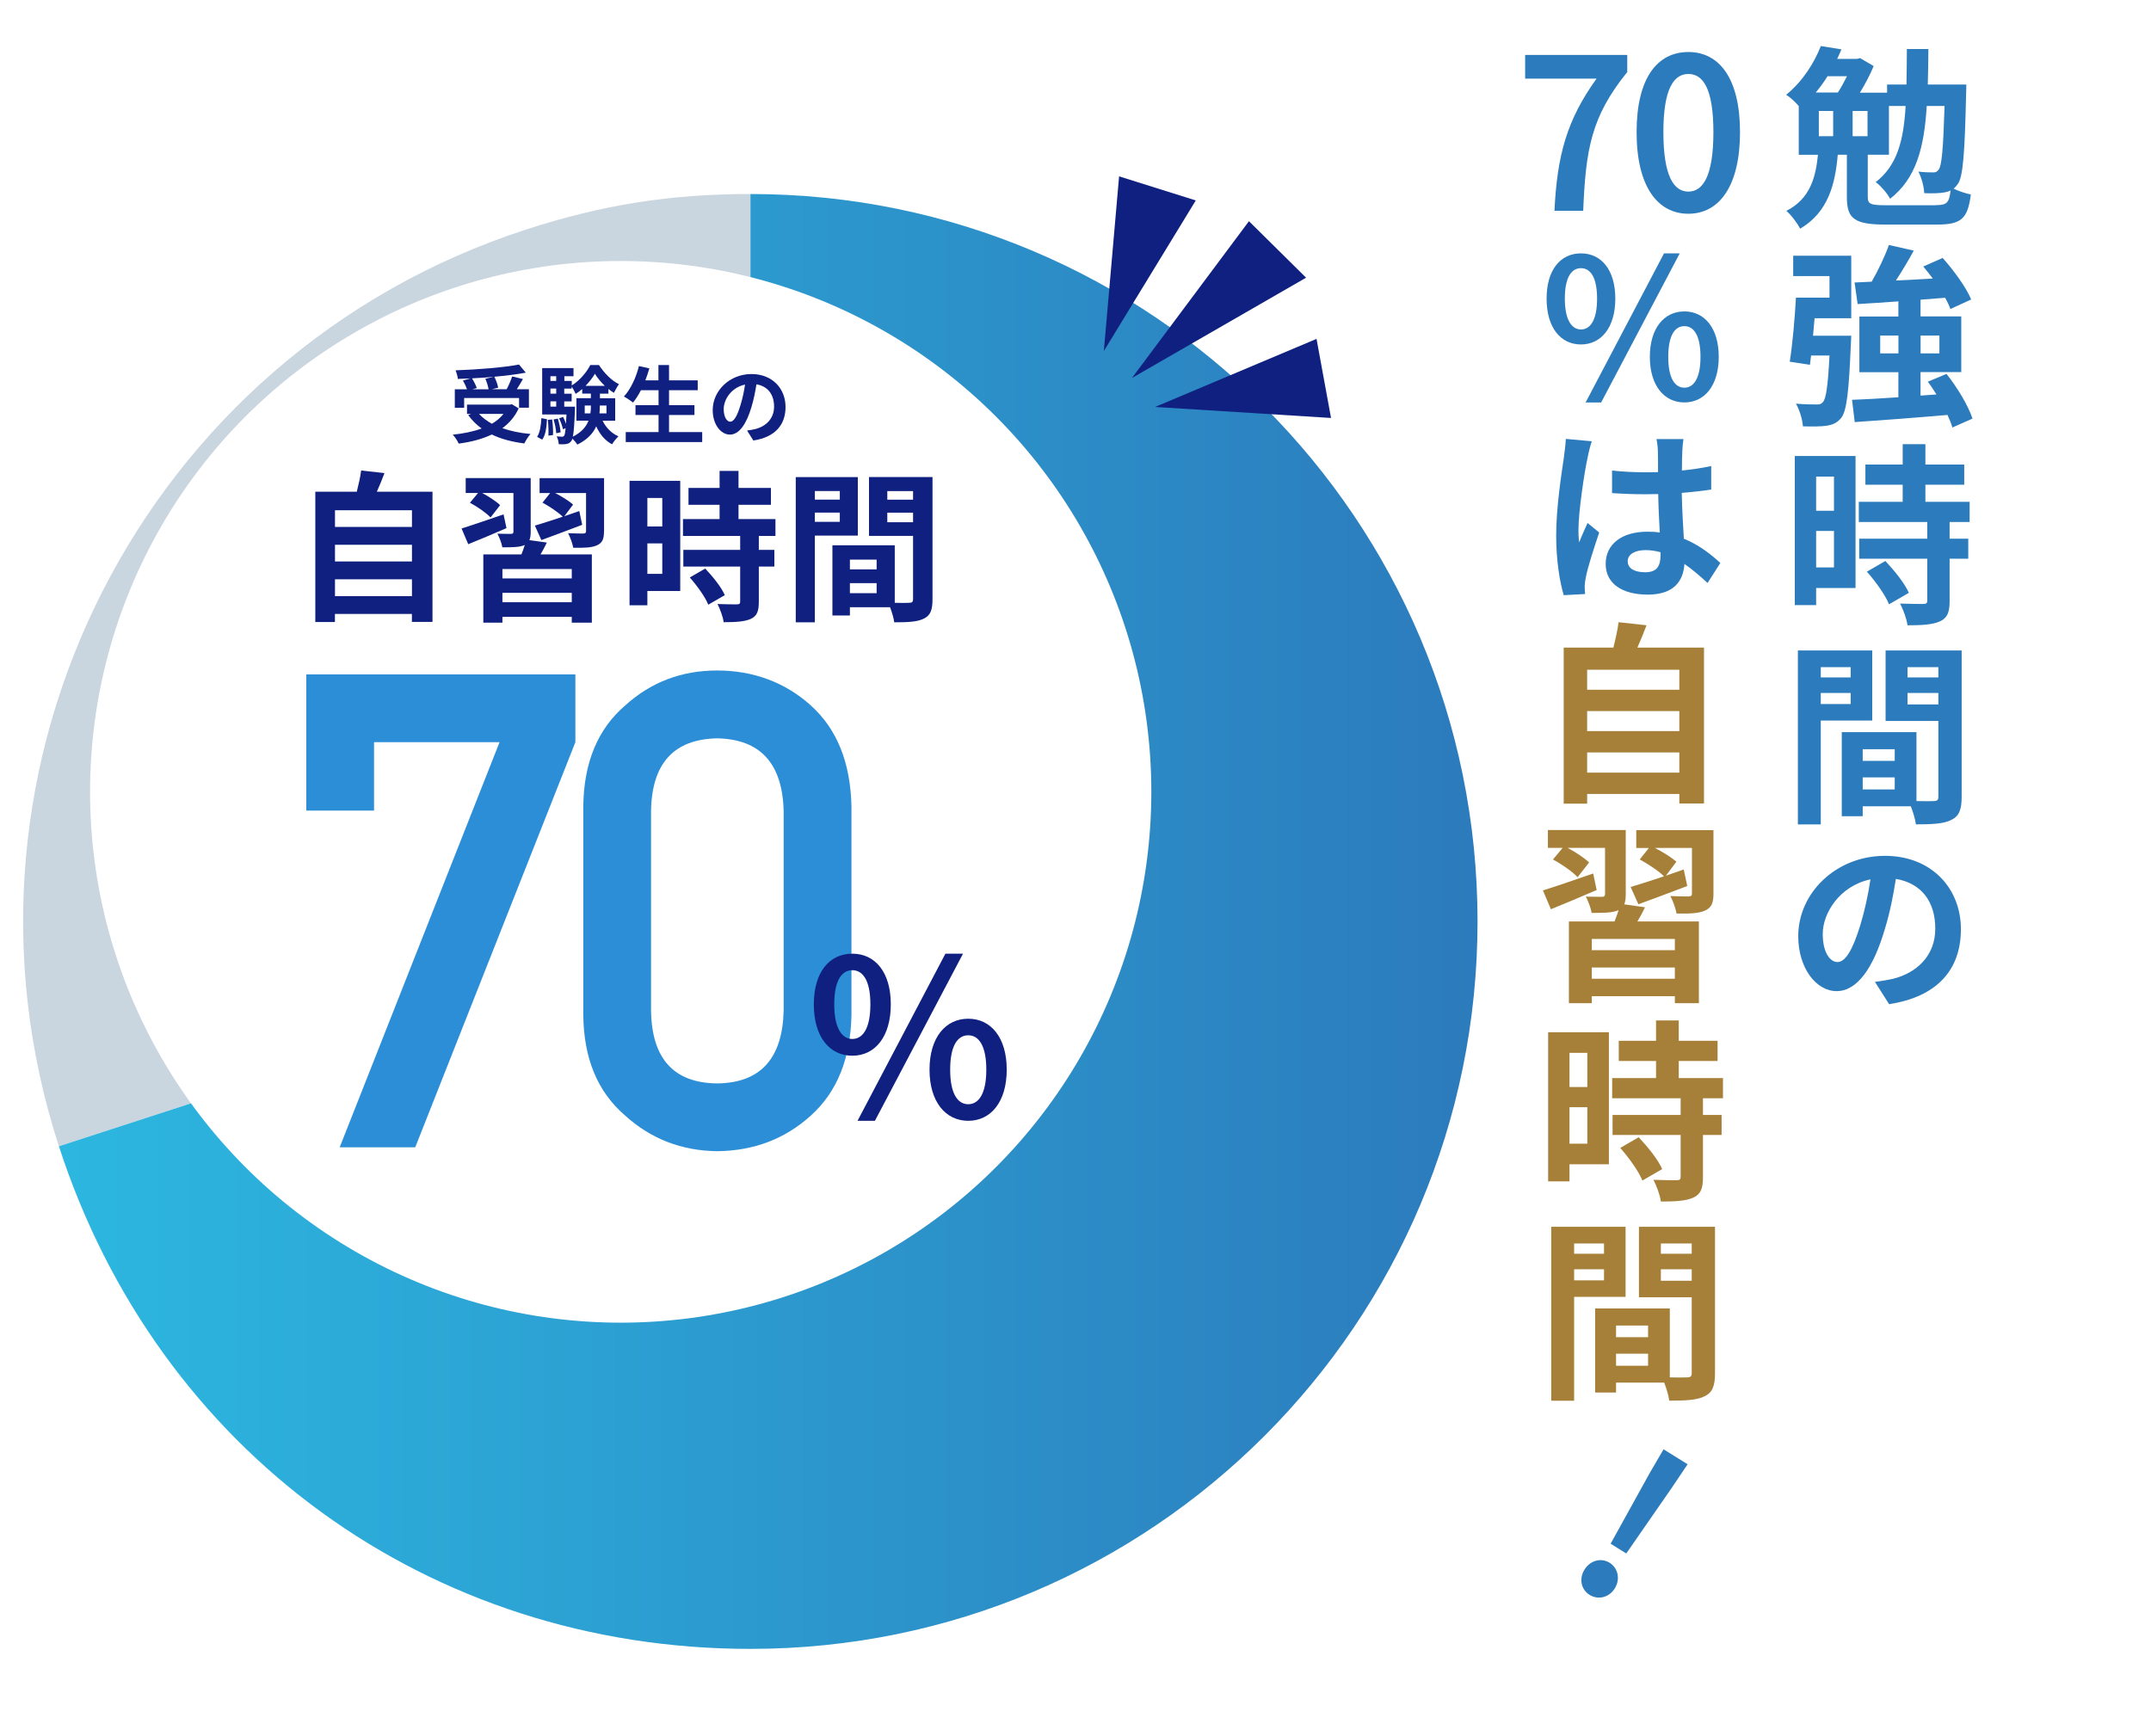 <?xml version="1.0" encoding="UTF-8"?><svg id="_レイヤー_1" xmlns="http://www.w3.org/2000/svg" xmlns:xlink="http://www.w3.org/1999/xlink" viewBox="0 0 375 302.67"><defs><style>.cls-1{fill:none;}.cls-2{clip-path:url(#clippath);}.cls-3{fill:#fff;}.cls-4{fill:#a68038;}.cls-5{fill:#c9d5df;}.cls-6{fill:#0f2080;}.cls-7{fill:#2c7bbc;}.cls-8{fill:#2c8ed6;}.cls-9{filter:url(#drop-shadow-1);}.cls-10{fill:url(#_名称未設定グラデーション_15);}</style><clipPath id="clippath"><rect class="cls-1" width="375" height="302.67"/></clipPath><filter id="drop-shadow-1" filterUnits="userSpaceOnUse"><feOffset dx="22.6" dy="22.6"/><feGaussianBlur result="blur" stdDeviation="16.95"/><feFlood flood-color="#000" flood-opacity=".2"/><feComposite in2="blur" operator="in"/><feComposite in="SourceGraphic"/></filter><linearGradient id="_名称未設定グラデーション_15" x1="-12.33" y1="138.07" x2="234.99" y2="138.07" gradientUnits="userSpaceOnUse"><stop offset="0" stop-color="#2cb7e0"/><stop offset="1" stop-color="#2c7bbc"/></linearGradient></defs><g class="cls-2"><g><g><g class="cls-9"><path class="cls-5" d="M108.23,138.07L-12.33,177.27C-33.97,110.64,2.47,39.09,69.06,17.44c13.32-4.33,25.17-6.21,39.17-6.21v126.84Z"/><path class="cls-10" d="M108.23,138.07V11.23c70.01,0,126.76,56.79,126.76,126.84s-56.75,126.84-126.76,126.84c-56.01,0-103.25-34.35-120.56-87.64l120.56-39.2Z"/></g><ellipse class="cls-3" cx="108.21" cy="138.07" rx="92.51" ry="92.56"/><g><path class="cls-8" d="M53.39,117.59h46.92v11.82l-27.92,70.64h-13.17l27.87-70.64h-21.88v11.93h-11.81v-23.75Z"/><path class="cls-8" d="M101.69,140.61c.08-7.62,2.51-13.48,7.29-17.59,4.48-4.07,9.83-6.11,16.05-6.11s11.85,2.04,16.34,6.11c4.56,4.11,6.91,9.97,7.07,17.59v36.37c-.15,7.58-2.51,13.42-7.07,17.53-4.49,4.07-9.93,6.15-16.34,6.22-6.22-.08-11.57-2.15-16.05-6.22-4.79-4.11-7.22-9.95-7.29-17.53v-36.37Zm34.93,.74c-.23-8.26-4.09-12.46-11.59-12.61-7.54,.15-11.38,4.36-11.53,12.61v34.95c.15,8.33,3.99,12.54,11.53,12.61,7.5-.08,11.36-4.28,11.59-12.61v-34.95Z"/></g><g><path class="cls-6" d="M90.43,71.2c-.67,1.45-1.65,2.58-2.85,3.46,1.42,.5,3.08,.85,4.91,1.01-.37,.4-.85,1.17-1.08,1.65-2.15-.27-4.06-.77-5.67-1.56-1.71,.82-3.68,1.31-5.77,1.59-.18-.42-.67-1.2-1.04-1.56,1.85-.19,3.57-.53,5.04-1.08-.9-.64-1.69-1.42-2.34-2.33l.49-.21h-.7v-1.62h7.49l.33-.07,1.19,.73Zm-9.49-.1h-1.65v-3.22h2.12c-.15-.46-.43-1.05-.7-1.53l1.32-.37c-.74,.04-1.5,.07-2.21,.09-.03-.45-.24-1.11-.4-1.5,3.9-.13,8.37-.49,11.06-1.01l1.19,1.42c-1.6,.3-3.52,.53-5.49,.71,.3,.59,.58,1.38,.67,1.91l-1.1,.27h2.58c.36-.68,.74-1.56,.96-2.23l1.88,.45c-.34,.62-.73,1.23-1.07,1.78h2.11v3.22h-1.72v-1.69h-9.57v1.69Zm5.15-5.4c-1.25,.12-2.54,.21-3.8,.27,.34,.55,.68,1.22,.83,1.69l-.77,.22h2.83c-.09-.52-.31-1.26-.56-1.84l1.47-.34Zm-2.58,6.47c.61,.67,1.37,1.23,2.25,1.72,.79-.47,1.48-1.04,2.02-1.72h-4.27Z"/><path class="cls-6" d="M93.64,76.17c.5-.76,.68-2,.74-3.26l.98,.19c-.07,1.35-.22,2.73-.83,3.56l-.89-.49Zm11.41-2.82c.59,1.2,1.53,2.2,2.77,2.73-.36,.33-.86,.95-1.11,1.39-1.23-.64-2.14-1.75-2.77-3.13-.53,1.2-1.53,2.32-3.29,3.18-.18-.3-.55-.74-.86-1.04-.06,.19-.12,.33-.19,.42-.25,.34-.52,.47-.89,.52-.3,.06-.77,.07-1.3,.04-.02-.42-.15-.99-.36-1.37,.39,.04,.71,.06,.91,.06,.18,0,.28-.04,.4-.19,.1-.15,.18-.52,.25-1.29l-.47,.18c-.09-.52-.39-1.32-.67-1.91l.7-.24c.19,.37,.37,.8,.5,1.2,.03-.45,.06-.99,.09-1.63h-4.24v-8.09h5.46v1.42h-1.59v.82h1.29v.79c1.33-.8,2.62-2.33,3.23-3.56h1.51c.89,1.37,2.18,2.72,3.49,3.34-.31,.42-.65,1.05-.88,1.51-.33-.19-.65-.42-.96-.68v.82h-1.48v.8h2.66v3.92h-2.18Zm-8.79-.21c.13,.86,.19,2,.15,2.72l-.8,.1c.04-.74,0-1.87-.1-2.75l.76-.07Zm-.3-7.54v.82h1.01v-.82h-1.01Zm0,2.15v.89h1.01v-.89h-1.01Zm0,3.15h1.01v-.92h-1.01v.92Zm1.29,2.09c.24,.77,.44,1.75,.49,2.39l-.77,.16c-.03-.64-.22-1.63-.46-2.4l.74-.15Zm3-2.09s0,.39-.02,.58c-.1,2.45-.19,3.87-.36,4.66,1.53-.77,2.33-1.75,2.73-2.79h-2.11v-3.92h2.52v-.8h-1.51v-.8c-.37,.31-.74,.61-1.14,.85-.16-.39-.45-.91-.7-1.28v.36h-1.29v.89h1.29v1.34h-1.29v.92h1.87Zm2.68,1.17c.07-.45,.09-.89,.09-1.32v-.04h-1.08v1.37h.99Zm2.52-4.79c-.7-.65-1.32-1.42-1.74-2.11-.38,.67-.96,1.42-1.63,2.11h3.37Zm-.88,3.43v.06c0,.43-.01,.86-.06,1.31h1.22v-1.37h-1.16Z"/><path class="cls-6" d="M122.42,75.34v1.74h-13.33v-1.74h5.72v-2.98h-4.02v-1.71h4.02v-2.61h-3.07c-.43,.82-.89,1.57-1.38,2.15-.36-.28-1.14-.82-1.59-1.05,1.16-1.25,2.12-3.29,2.62-5.31l1.82,.4c-.21,.71-.44,1.41-.7,2.09h2.28v-2.67h1.85v2.67h5v1.72h-5v2.61h4.43v1.71h-4.43v2.98h5.75Z"/><path class="cls-6" d="M131.02,65.22c3.63,0,5.93,2.54,5.93,5.74s-1.9,5.28-5.61,5.85l-1.1-1.74c.56-.07,.98-.15,1.37-.24,1.88-.45,3.34-1.8,3.34-3.93s-1.1-3.55-3.07-3.89c-.21,1.25-.46,2.61-.88,3.99-.88,2.97-2.15,4.78-3.75,4.78s-3-1.8-3-4.27c0-3.38,2.95-6.29,6.76-6.29Zm-3.71,8.31c.61,0,1.2-.92,1.79-2.91,.34-1.08,.61-2.34,.79-3.56-2.43,.5-3.72,2.64-3.72,4.26,0,1.48,.59,2.21,1.14,2.21Z"/></g><g><path class="cls-6" d="M75.4,85.75v22.69h-3.59v-1.39h-13.42v1.41h-3.42v-22.72h7.23c.31-1.22,.62-2.57,.76-3.7l4.07,.45c-.42,1.13-.88,2.23-1.33,3.25h9.69Zm-17,3.22v2.91h13.42v-2.91h-13.42Zm0,6.02v2.91h13.42v-2.91h-13.42Zm13.42,8.96v-2.94h-13.42v2.94h13.42Z"/><path class="cls-6" d="M88.3,92.09c-2.26,.99-4.66,1.98-6.67,2.8l-1.16-2.74c1.84-.57,4.6-1.53,7.32-2.46l.51,2.4Zm7.03,2.52c-.34,.73-.73,1.44-1.1,2.06h8.95v11.9h-3.5v-1.02h-12.09v1.02h-3.33v-11.9h6.64c.23-.54,.42-1.13,.59-1.64l-.08,.03c-.88,.37-2.12,.37-3.84,.37-.11-.73-.51-1.72-.85-2.37,.96,.03,2.06,.03,2.37,.03s.42-.11,.42-.4v-6.73h-5.45c1.16,.62,2.46,1.47,3.13,2.12l-1.67,2.15c-.73-.79-2.32-1.89-3.59-2.57l1.41-1.7h-2.15v-2.6h11.33v9.35c0,.62-.06,1.1-.23,1.47l3.02,.42Zm4.35,4.61h-12.09v1.64h12.09v-1.64Zm0,5.79v-1.64h-12.09v1.64h12.09Zm5.62-12.38c0,1.36-.28,2.03-1.24,2.46-.93,.42-2.29,.45-4.12,.42-.14-.79-.54-1.84-.9-2.54,1.07,.06,2.32,.06,2.65,.06,.37-.03,.48-.11,.48-.42v-6.64h-5.39c1.16,.59,2.46,1.41,3.13,2.01l-1.52,2.03c.85-.31,1.72-.59,2.6-.9l.51,2.4c-2.43,.93-5.03,1.89-7.12,2.66l-1.13-2.52c1.3-.4,3.02-.93,4.86-1.55-.79-.79-2.34-1.81-3.53-2.46l1.33-1.67h-1.84v-2.6h11.24v9.27Z"/><path class="cls-6" d="M118.59,103.05h-5.73v2.49h-3.11v-21.7h8.84v19.22Zm-5.73-16.22v4.97h2.6v-4.97h-2.6Zm2.6,13.23v-5.31h-2.6v5.31h2.6Zm16.83-6.61v2.43h2.71v2.91h-2.71v6.16c0,1.61-.31,2.46-1.41,2.97-1.1,.48-2.63,.57-4.72,.57-.11-.93-.62-2.26-1.07-3.17,1.36,.06,2.94,.06,3.36,.06,.45,0,.59-.11,.59-.51v-6.08h-9.91v-2.91h9.91v-2.43h-9.97v-2.94h6.38v-2.49h-5.42v-2.94h5.42v-2.97h3.3v2.97h5.65v2.94h-5.65v2.49h6.44v2.94h-2.91Zm-9.35,5.68c1.3,1.39,2.83,3.25,3.42,4.64l-2.88,1.67c-.51-1.3-1.95-3.31-3.22-4.75l2.68-1.55Z"/><path class="cls-6" d="M142.06,93.39v15.12h-3.33v-25.32h10.82v10.2h-7.49Zm0-7.77v1.5h4.35v-1.5h-4.35Zm4.35,5.37v-1.61h-4.35v1.61h4.35Zm16.16,13.54c0,1.81-.37,2.8-1.5,3.33-1.1,.57-2.74,.65-5.17,.65-.08-.71-.4-1.75-.73-2.63h-7v1.44h-3.05v-12.24h10.87v10.03c1.1,.03,2.15,.03,2.51,0,.51,0,.68-.17,.68-.62v-11.05h-7.68v-10.26h11.07v21.34Zm-14.4-6.95v1.7h4.66v-1.7h-4.66Zm4.66,5.85v-1.75h-4.66v1.75h4.66Zm1.86-17.8v1.5h4.49v-1.5h-4.49Zm4.49,5.43v-1.67h-4.49v1.67h4.49Z"/></g><path class="cls-6" d="M148.59,166.29c3.98,0,6.71,3.22,6.71,8.84s-2.73,8.95-6.71,8.95-6.71-3.3-6.71-8.95,2.73-8.84,6.71-8.84Zm0,14.87c1.82,0,3.15-1.82,3.15-6.03s-1.33-5.96-3.15-5.96-3.15,1.75-3.15,5.96,1.37,6.03,3.15,6.03Zm16.23-14.87h3.07l-15.36,29.14h-3.03l15.32-29.14Zm3.98,11.34c3.94,0,6.71,3.26,6.71,8.88s-2.77,8.92-6.71,8.92-6.75-3.3-6.75-8.92,2.81-8.88,6.75-8.88Zm0,14.91c1.82,0,3.15-1.82,3.15-6.03s-1.33-5.99-3.15-5.99-3.15,1.75-3.15,5.99,1.33,6.03,3.15,6.03Z"/><polygon class="cls-6" points="197.34 65.91 217.74 38.57 227.7 48.42 197.34 65.91"/><polygon class="cls-6" points="192.44 61.21 195.1 30.75 208.47 34.95 192.44 61.21"/><polygon class="cls-6" points="201.37 70.96 229.52 59.09 232.05 72.88 201.37 70.96"/></g><g><g><path class="cls-7" d="M342.8,14.71s0,1.08-.03,1.56c-.24,10.56-.54,14.56-1.45,15.81-.24,.34-.47,.61-.74,.81,.88,.44,2.17,.85,3.01,1.02-.54,4.27-1.69,5.25-5.92,5.25h-8.86c-5.48,0-6.83-.98-6.83-4.77v-7.41h-1.59c-.44,5.11-1.66,10.02-6.56,12.9-.47-.95-1.56-2.4-2.4-3.11,4.2-2.13,5.11-5.92,5.51-9.78h-3.35v-8.5c-.61-.71-1.52-1.56-2.2-1.96,3.01-2.44,4.97-5.75,6.05-8.5l3.59,.58c-.24,.54-.47,1.12-.74,1.66h3.48l.51-.14,2.37,1.39c-.58,1.42-1.46,3.11-2.4,4.64h4.74v-1.42h3.38c.03-1.93,.07-3.99,.07-6.19h3.75c-.03,2.17-.03,4.23-.1,6.19h6.73Zm-24.19-1.42c-.61,.98-1.29,1.93-2.06,2.84h3.86c.58-.88,1.12-1.9,1.59-2.84h-3.38Zm.98,10.46v-4.4h-2.5v4.4h2.5Zm5.99-4.4h-2.6v4.4h2.6v-4.4Zm11.84,16.42c1.96,0,2.4-.37,2.64-2.57-.3,.17-.64,.27-1.01,.34-.85,.17-2.2,.2-3.59,.14-.03-1.15-.47-2.71-1.01-3.76,1.08,.14,2,.14,2.54,.14,.44,.03,.71-.1,1.01-.51,.51-.68,.78-3.52,1.01-11.07h-3.11c-.44,7.31-1.86,12.66-6.39,16.18-.44-.91-1.66-2.3-2.5-2.91,3.72-2.88,4.87-7.21,5.21-13.27h-2.91v8.5h-3.69v7.35c0,1.25,.44,1.46,3.31,1.46h8.49Z"/><path class="cls-7" d="M312.63,44.59h10.11v10.9h-6.39c-.1,1.02-.17,2.06-.27,3.05h6.66s-.03,1.02-.07,1.52c-.34,8.19-.71,11.61-1.69,12.83-.74,.88-1.49,1.18-2.57,1.35-.91,.14-2.47,.14-4.09,.1-.1-1.25-.58-2.84-1.22-3.96,1.46,.14,2.84,.14,3.52,.14,.54,.03,.85-.03,1.18-.41,.54-.54,.88-2.78,1.15-8.12h-3.21l-.2,1.62-3.52-.54c.47-2.95,.88-7.51,1.08-11.17h5.85v-3.76h-6.33v-3.55Zm27.74,29.96c-.17-.64-.47-1.39-.85-2.2-5.79,.51-11.81,.95-16.17,1.25l-.47-3.89c2.23-.07,5.04-.24,8.08-.44v-4.37h-6.8v-9.71h6.8v-2.64c-2.61,.2-5.04,.34-7.1,.47l-.54-3.76,2.98-.14c1.15-2,2.33-4.47,3.01-6.4l4.33,.98c-.95,1.76-2.06,3.59-3.11,5.21,2.06-.1,4.23-.2,6.43-.34-.54-.71-1.12-1.46-1.66-2.1l3.38-1.49c1.93,2.17,4.09,5.11,4.97,7.24l-3.62,1.66c-.2-.58-.54-1.25-.91-1.96-1.45,.1-2.88,.24-4.3,.34v2.91h7.1v9.71h-7.1v4.1l2.77-.2c-.47-.78-.98-1.52-1.49-2.23l3.25-1.35c1.89,2.37,3.82,5.59,4.53,7.79l-3.52,1.56Zm-9.4-12.93v-3.11h-3.18v3.11h3.18Zm3.86-3.11v3.11h3.28v-3.11h-3.28Z"/><path class="cls-7" d="M323.49,102.53h-6.87v2.98h-3.72v-26h10.59v23.02Zm-6.87-19.43v5.96h3.11v-5.96h-3.11Zm3.11,15.84v-6.36h-3.11v6.36h3.11Zm20.16-7.92v2.91h3.25v3.49h-3.25v7.38c0,1.93-.37,2.95-1.69,3.55-1.32,.58-3.15,.68-5.65,.68-.14-1.12-.74-2.71-1.29-3.79,1.62,.07,3.52,.07,4.03,.07,.54,0,.71-.14,.71-.61v-7.28h-11.87v-3.49h11.87v-2.91h-11.94v-3.52h7.65v-2.98h-6.5v-3.52h6.5v-3.55h3.96v3.55h6.77v3.52h-6.77v2.98h7.71v3.52h-3.48Zm-11.2,6.8c1.56,1.66,3.38,3.89,4.09,5.55l-3.45,2c-.61-1.56-2.33-3.96-3.86-5.69l3.21-1.86Z"/><path class="cls-7" d="M317.43,125.64v18.11h-3.99v-30.33h12.96v12.22h-8.96Zm0-9.31v1.79h5.21v-1.79h-5.21Zm5.21,6.43v-1.93h-5.21v1.93h5.21Zm19.35,16.21c0,2.17-.44,3.35-1.79,3.99-1.32,.68-3.28,.78-6.19,.78-.1-.85-.47-2.1-.88-3.15h-8.39v1.73h-3.65v-14.66h13.02v12.02c1.32,.03,2.57,.03,3.01,0,.61,0,.81-.2,.81-.74v-13.23h-9.2v-12.29h13.26v25.56Zm-17.25-8.33v2.03h5.58v-2.03h-5.58Zm5.58,7.01v-2.1h-5.58v2.1h5.58Zm2.23-21.32v1.79h5.38v-1.79h-5.38Zm5.38,6.5v-2h-5.38v2h5.38Z"/><path class="cls-7" d="M328.63,149.23c8.08,0,13.23,5.65,13.23,12.79s-4.23,11.81-12.52,13.07l-2.47-3.89c1.29-.14,2.17-.34,3.08-.51,4.16-1.02,7.44-3.99,7.44-8.77s-2.47-7.92-6.87-8.67c-.44,2.78-1.01,5.82-1.96,8.87-1.96,6.63-4.77,10.7-8.36,10.7s-6.7-4.03-6.7-9.58c0-7.55,6.6-14.01,15.12-14.01Zm-8.29,18.52c1.35,0,2.64-2.03,3.99-6.47,.74-2.4,1.35-5.21,1.76-7.95-5.41,1.15-8.32,5.92-8.32,9.51,0,3.32,1.32,4.91,2.57,4.91Z"/><path class="cls-7" d="M275.62,44.18c3.55,0,5.99,2.88,5.99,7.89s-2.44,7.99-5.99,7.99-5.99-2.94-5.99-7.99,2.44-7.89,5.99-7.89Zm0,13.27c1.62,0,2.81-1.62,2.81-5.38s-1.18-5.31-2.81-5.31-2.81,1.56-2.81,5.31,1.22,5.38,2.81,5.38Zm14.48-13.27h2.74l-13.7,26h-2.71l13.67-26Zm3.55,10.12c3.52,0,5.99,2.91,5.99,7.92s-2.47,7.95-5.99,7.95-6.02-2.94-6.02-7.95,2.5-7.92,6.02-7.92Zm0,13.3c1.62,0,2.81-1.62,2.81-5.38s-1.18-5.35-2.81-5.35-2.81,1.56-2.81,5.35,1.18,5.38,2.81,5.38Z"/><path class="cls-7" d="M272.64,79.75c.13-.91,.3-2.2,.34-3.22l4.53,.41c-.24,.64-.64,2.3-.74,2.91-.51,2.2-1.59,9.34-1.59,12.59,0,.64,.03,1.46,.13,2.13,.44-1.15,.98-2.27,1.46-3.38l2.03,1.66c-.91,2.71-2,6.03-2.33,7.82-.1,.44-.2,1.18-.2,1.52s.03,.91,.07,1.39l-3.72,.2c-.68-2.23-1.32-5.99-1.32-10.43,0-4.98,.98-11.1,1.35-13.61Zm14.55,12.96c.74,0,1.46,.03,2.17,.14-.1-2-.24-4.4-.27-6.7-.78,0-1.56,.03-2.3,.03-1.93,0-3.79-.07-5.75-.2v-3.93c1.89,.2,3.79,.3,5.75,.3,.74,0,1.52,0,2.27-.03,0-1.59,0-2.88-.03-3.59,0-.54-.1-1.52-.24-2.17h4.7c-.1,.64-.17,1.39-.2,2.1-.03,.74-.07,1.96-.07,3.38,1.79-.17,3.52-.44,5.11-.78v4.1c-1.59,.24-3.32,.44-5.14,.58,.07,3.15,.24,5.75,.37,7.99,2.74,1.12,4.8,2.81,6.36,4.23l-2.23,3.49c-1.39-1.29-2.71-2.4-4.03-3.32-.2,3.11-1.96,5.35-6.39,5.35s-7.34-1.9-7.34-5.35,2.81-5.62,7.27-5.62Zm-.37,7.07c2.03,0,2.67-1.05,2.67-2.98v-.51c-.85-.24-1.73-.37-2.61-.37-1.86,0-3.11,.74-3.11,1.93,0,1.35,1.32,1.93,3.04,1.93Z"/><path class="cls-4" d="M297.07,112.92v27.18h-4.3v-1.66h-16.07v1.69h-4.09v-27.21h8.66c.37-1.46,.74-3.08,.91-4.43l4.87,.54c-.51,1.35-1.05,2.67-1.59,3.89h11.6Zm-20.37,3.86v3.49h16.07v-3.49h-16.07Zm0,7.21v3.49h16.07v-3.49h-16.07Zm16.07,10.73v-3.52h-16.07v3.52h16.07Z"/><path class="cls-4" d="M278.36,155.19c-2.71,1.18-5.58,2.37-7.98,3.35l-1.39-3.28c2.2-.68,5.51-1.83,8.76-2.95l.61,2.88Zm8.42,3.01c-.41,.88-.88,1.73-1.32,2.47h10.72v14.25h-4.19v-1.22h-14.48v1.22h-3.99v-14.25h7.95c.27-.64,.51-1.35,.71-1.96l-.1,.03c-1.05,.44-2.54,.44-4.6,.44-.13-.88-.61-2.06-1.01-2.84,1.15,.03,2.47,.03,2.84,.03s.51-.14,.51-.47v-8.06h-6.53c1.39,.74,2.94,1.76,3.75,2.54l-2,2.57c-.88-.95-2.77-2.27-4.3-3.08l1.69-2.03h-2.57v-3.11h13.57v11.2c0,.74-.07,1.32-.27,1.76l3.62,.51Zm5.21,5.52h-14.48v1.96h14.48v-1.96Zm0,6.94v-1.96h-14.48v1.96h14.48Zm6.73-14.83c0,1.62-.34,2.44-1.49,2.95-1.12,.51-2.74,.54-4.94,.51-.17-.95-.64-2.2-1.08-3.05,1.29,.07,2.77,.07,3.18,.07,.44-.03,.58-.14,.58-.51v-7.95h-6.46c1.39,.71,2.94,1.69,3.75,2.4l-1.83,2.44c1.02-.37,2.06-.71,3.11-1.08l.61,2.88c-2.91,1.12-6.02,2.27-8.52,3.18l-1.35-3.01c1.56-.47,3.62-1.12,5.82-1.86-.95-.95-2.81-2.17-4.23-2.94l1.59-2h-2.2v-3.11h13.46v11.1Z"/><path class="cls-4" d="M280.49,203.01h-6.87v2.98h-3.72v-26h10.59v23.02Zm-6.87-19.43v5.96h3.11v-5.96h-3.11Zm3.11,15.84v-6.36h-3.11v6.36h3.11Zm20.16-7.92v2.91h3.25v3.49h-3.25v7.38c0,1.93-.37,2.95-1.69,3.55-1.32,.58-3.15,.68-5.65,.68-.14-1.12-.74-2.71-1.29-3.79,1.62,.07,3.52,.07,4.03,.07,.54,0,.71-.14,.71-.61v-7.28h-11.87v-3.49h11.87v-2.91h-11.94v-3.52h7.65v-2.98h-6.5v-3.52h6.5v-3.55h3.96v3.55h6.77v3.52h-6.77v2.98h7.71v3.52h-3.48Zm-11.2,6.8c1.56,1.66,3.38,3.89,4.09,5.55l-3.45,2c-.61-1.56-2.33-3.96-3.86-5.69l3.21-1.86Z"/><path class="cls-4" d="M274.43,226.13v18.11h-3.99v-30.33h12.96v12.22h-8.96Zm0-9.31v1.79h5.21v-1.79h-5.21Zm5.21,6.43v-1.93h-5.21v1.93h5.21Zm19.35,16.21c0,2.17-.44,3.35-1.79,3.99-1.32,.68-3.28,.78-6.19,.78-.1-.85-.47-2.1-.88-3.15h-8.39v1.73h-3.65v-14.66h13.02v12.02c1.32,.03,2.57,.03,3.01,0,.61,0,.81-.2,.81-.74v-13.23h-9.2v-12.29h13.26v25.56Zm-17.25-8.33v2.03h5.58v-2.03h-5.58Zm5.58,7.01v-2.1h-5.58v2.1h5.58Zm2.23-21.32v1.79h5.38v-1.79h-5.38Zm5.38,6.5v-2h-5.38v2h5.38Z"/></g><g><path class="cls-7" d="M265.9,9.58h17.79v2.98c-6.33,7.82-7.24,13.57-7.68,24.2h-5.01c.47-9.65,2.13-15.81,7.34-23.05h-12.45v-4.13Z"/><path class="cls-7" d="M294.35,9.07c5.41,0,9,4.64,9,13.98s-3.59,14.22-9,14.22-9.03-4.81-9.03-14.22,3.59-13.98,9.03-13.98Zm0,24.34c2.5,0,4.36-2.64,4.36-10.36s-1.86-10.15-4.36-10.15-4.36,2.47-4.36,10.15,1.83,10.36,4.36,10.36Z"/></g><path class="cls-7" d="M280.6,272.48c1.52,.95,1.9,2.9,.92,4.48-.98,1.58-2.88,2.07-4.4,1.13-1.49-.93-1.87-2.83-.88-4.41,.98-1.58,2.87-2.12,4.37-1.19Zm13.61-17.16l-2.68,3.99-8.01,11.56-2.73-1.7,6.81-12.31,2.42-4.15,4.2,2.61Z"/></g></g></g></svg>
